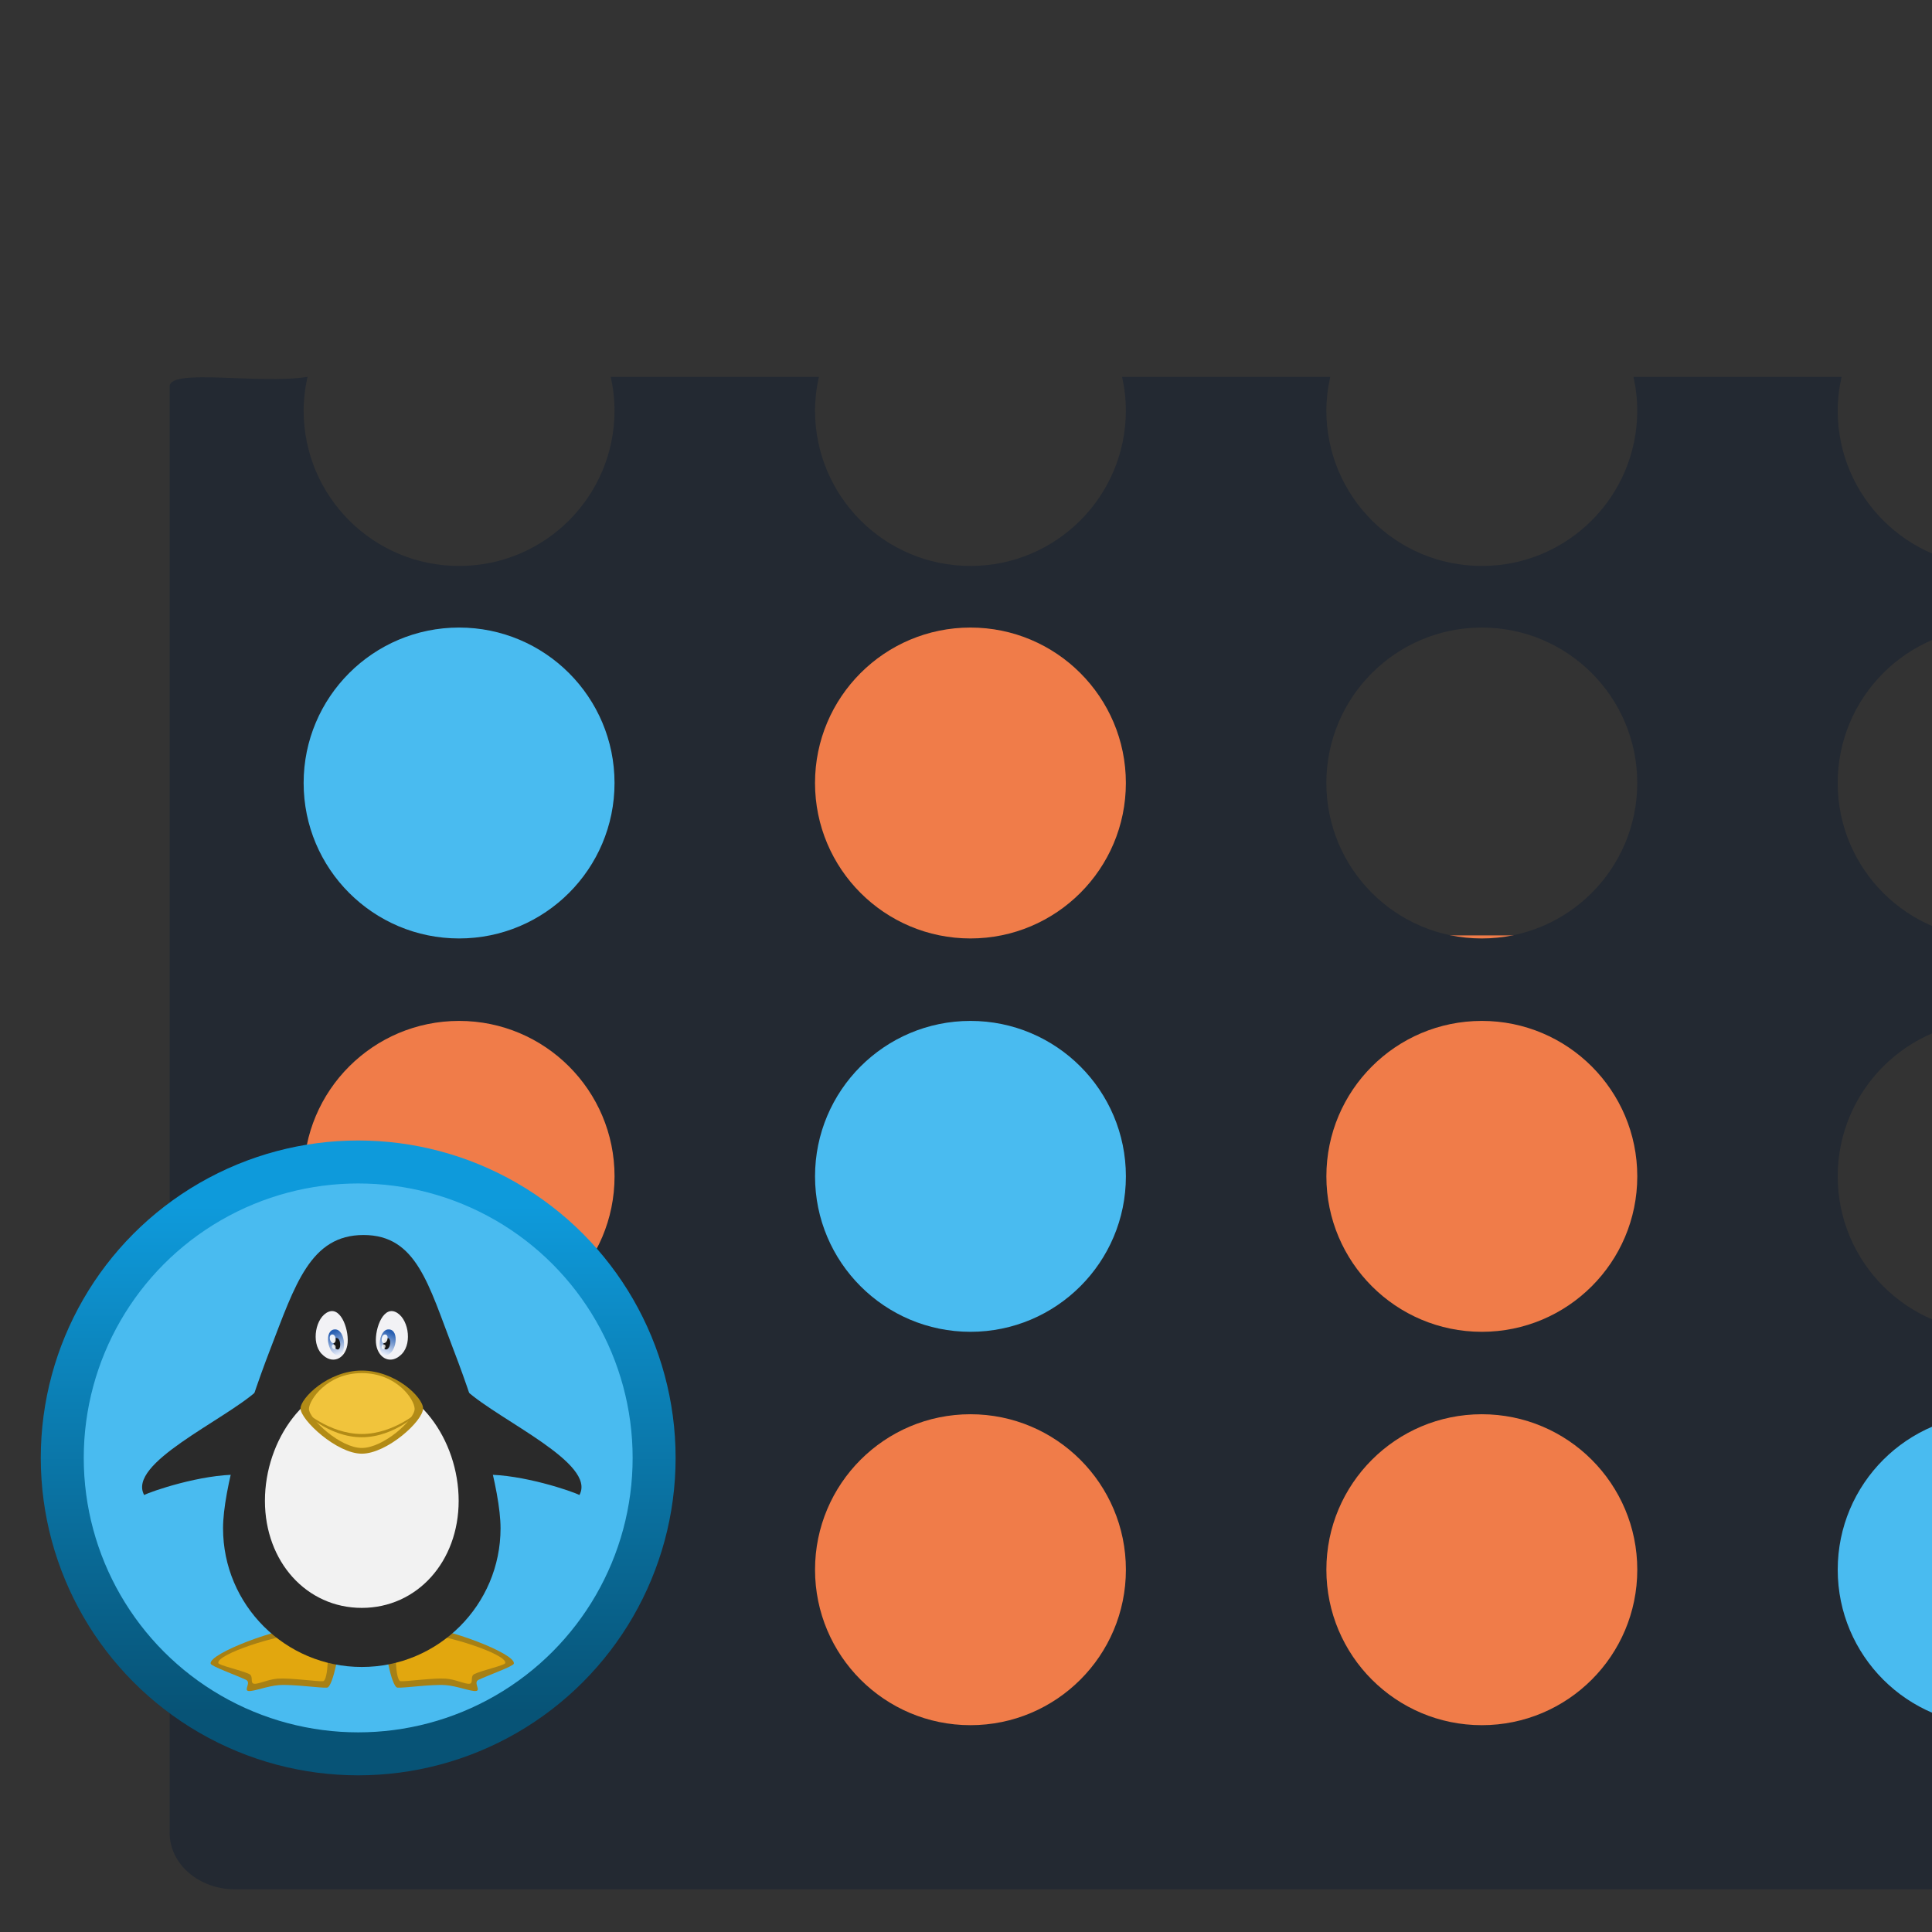 <?xml version="1.0" encoding="UTF-8" standalone="no"?>
<!-- Created with Inkscape (http://www.inkscape.org/) -->

<svg
   xmlns:dc="http://purl.org/dc/elements/1.1/"
   xmlns:cc="http://creativecommons.org/ns#"
   xmlns:rdf="http://www.w3.org/1999/02/22-rdf-syntax-ns#"
   xmlns:svg="http://www.w3.org/2000/svg"
   xmlns="http://www.w3.org/2000/svg"
   xmlns:xlink="http://www.w3.org/1999/xlink"
   xmlns:sodipodi="http://sodipodi.sourceforge.net/DTD/sodipodi-0.dtd"
   xmlns:inkscape="http://www.inkscape.org/namespaces/inkscape"
   width="100"
   height="100"
   id="svg12024"
   sodipodi:version="0.32"
   inkscape:version="0.91 r13725"
   version="1.0"
   sodipodi:docname="align4.svg">
  <rect width="100%" height="100%" fill="#333333" stroke="none"/>
  <defs
     id="defs12026">
    <linearGradient
       gradientTransform="matrix(1,0,0,1.086,0,-53.897)"
       gradientUnits="userSpaceOnUse"
       y2="650.05"
       x2="945.679"
       y1="637.412"
       x1="940.963"
       id="linearGradient4503"
       xlink:href="#linearGradient4497"
       inkscape:collect="always" />
    <linearGradient
       id="linearGradient4497"
       inkscape:collect="always">
      <stop
         id="stop4499"
         offset="0"
         style="stop-color:#275eb1;stop-opacity:1" />
      <stop
         id="stop4501"
         offset="1"
         style="stop-color:#e6ecf9;stop-opacity:1" />
    </linearGradient>
    <linearGradient
       gradientTransform="matrix(-1,0,0,1.086,1919.998,-53.897)"
       gradientUnits="userSpaceOnUse"
       y2="650.05"
       x2="945.679"
       y1="637.412"
       x1="940.963"
       id="linearGradient4503-2"
       xlink:href="#linearGradient4497"
       inkscape:collect="always" />
    <linearGradient
       id="linearGradient4629">
      <stop
         id="stop4631"
         offset="0"
         style="stop-color:#0e9adb;stop-opacity:1" />
      <stop
         id="stop4633"
         offset="1"
         style="stop-color:#075376;stop-opacity:1" />
    </linearGradient>
    <linearGradient
       y2="505.084"
       x2="522.942"
       y1="469.499"
       x1="522.942"
       gradientTransform="matrix(1.63,0,0,1.63,-818.206,-759.149)"
       gradientUnits="userSpaceOnUse"
       id="linearGradient4856"
       xlink:href="#linearGradient4629"
       inkscape:collect="always" />
  </defs>
  <sodipodi:namedview
     id="base"
     pagecolor="#ffffff"
     bordercolor="#666666"
     borderopacity="1.0"
     inkscape:pageopacity="0.0"
     inkscape:pageshadow="2"
     inkscape:zoom="1.9927152"
     inkscape:cx="177.64196"
     inkscape:cy="-4.3838324"
     inkscape:document-units="px"
     inkscape:current-layer="layer1"
     height="100px"
     width="100px"
     inkscape:window-width="1366"
     inkscape:window-height="748"
     inkscape:window-x="-2"
     inkscape:window-y="-3"
     showgrid="false"
     inkscape:window-maximized="1" />
  <g
     inkscape:label="Calque 1"
     inkscape:groupmode="layer"
     id="layer1">
    <rect
       style="opacity:1;fill:#49bbf0;fill-opacity:1;fill-rule:evenodd;stroke:none;stroke-width:2.5;stroke-linecap:butt;stroke-linejoin:bevel;stroke-miterlimit:4;stroke-dasharray:none;stroke-dashoffset:0;stroke-opacity:1"
       id="rect30370"
       width="25.593"
       height="23.837"
       x="89.325"
       y="72.252"
       rx="4.012"
       ry="3.878" />
    <rect
       style="opacity:1;fill:#f07c49;fill-opacity:1;fill-rule:evenodd;stroke:none;stroke-width:2.5;stroke-linecap:butt;stroke-linejoin:bevel;stroke-miterlimit:4;stroke-dasharray:none;stroke-dashoffset:0;stroke-opacity:1"
       id="rect30366"
       width="25.593"
       height="23.837"
       x="62.478"
       y="71.75"
       rx="4.012"
       ry="3.878" />
    <rect
       style="opacity:1;fill:#f07c49;fill-opacity:1;fill-rule:evenodd;stroke:none;stroke-width:2.5;stroke-linecap:butt;stroke-linejoin:bevel;stroke-miterlimit:4;stroke-dasharray:none;stroke-dashoffset:0;stroke-opacity:1"
       id="rect30368"
       width="25.593"
       height="23.837"
       x="62.478"
       y="48.415"
       rx="4.012"
       ry="3.878" />
    <rect
       style="fill:#49bbf0;fill-opacity:1;fill-rule:evenodd;stroke:none"
       id="rect30356"
       width="25.593"
       height="23.837"
       x="11.218"
       y="30.587"
       rx="4.012"
       ry="3.878" />
    <rect
       style="opacity:1;fill:#f07c49;fill-opacity:1;fill-rule:evenodd;stroke:none;stroke-width:2.5;stroke-linecap:butt;stroke-linejoin:bevel;stroke-miterlimit:4;stroke-dasharray:none;stroke-dashoffset:0;stroke-opacity:1"
       id="rect30364"
       width="24.529"
       height="21.708"
       x="37.447"
       y="29.969"
       rx="4.012"
       ry="3.878" />
    <rect
       style="fill:#f07c49;fill-opacity:1;fill-rule:evenodd;stroke:none"
       id="rect30362"
       width="25.593"
       height="21.353"
       x="12.178"
       y="49.027"
       rx="4.012"
       ry="3.878" />
    <rect
       style="opacity:1;fill:#f07c49;fill-opacity:1;fill-rule:evenodd;stroke:none;stroke-width:2.5;stroke-linecap:butt;stroke-linejoin:bevel;stroke-miterlimit:4;stroke-dasharray:none;stroke-dashoffset:0;stroke-opacity:1"
       id="rect30354"
       width="25.593"
       height="23.837"
       x="37.637"
       y="71.248"
       rx="4.012"
       ry="3.878" />
    <rect
       style="opacity:1;fill:#49bbf0;fill-opacity:1;fill-rule:evenodd;stroke:none;stroke-width:2.5;stroke-linecap:butt;stroke-linejoin:bevel;stroke-miterlimit:4;stroke-dasharray:none;stroke-dashoffset:0;stroke-opacity:1"
       id="rect30352"
       width="25.593"
       height="23.837"
       x="13.549"
       y="71.876"
       rx="4.012"
       ry="3.878" />
    <rect
       style="opacity:1;fill:#49bbf0;fill-opacity:1;fill-rule:evenodd;stroke:none;stroke-width:2.5;stroke-linecap:butt;stroke-linejoin:bevel;stroke-miterlimit:4;stroke-dasharray:none;stroke-dashoffset:0;stroke-opacity:1"
       id="rect30358"
       width="25.593"
       height="23.837"
       x="36.633"
       y="48.666"
       rx="4.012"
       ry="3.878" />
    <path
       style="color:#000000;clip-rule:nonzero;display:inline;overflow:visible;visibility:visible;opacity:1;isolation:auto;mix-blend-mode:normal;color-interpolation:sRGB;color-interpolation-filters:linearRGB;solid-color:#000000;solid-opacity:1;fill:#232932;fill-opacity:1;fill-rule:nonzero;stroke:none;stroke-width:0.5;stroke-linecap:round;stroke-linejoin:round;stroke-miterlimit:4;stroke-dasharray:none;stroke-dashoffset:0;stroke-opacity:1;marker:none;color-rendering:auto;image-rendering:auto;shape-rendering:auto;text-rendering:auto;enable-background:accumulate"
       d="m 8.781,19.994 0,74.869 c 0,1.623 1.514,2.93 3.395,2.93 l 100.854,0 c 1.881,0 3.395,-1.307 3.395,-2.93 l 0,-72.426 c 0,-1.623 -1.514,-2.93 -3.395,-2.93 l -2.016,0 c 0.129,0.571 0.195,1.155 0.197,1.74 5.2e-4,4.444 -3.601,8.046 -8.045,8.047 -4.444,5.24e-4 -8.047,-3.602 -8.047,-8.047 0.004,-0.586 0.071,-1.169 0.201,-1.74 l -10.773,0 c 0.129,0.571 0.195,1.155 0.197,1.74 5.22e-4,4.444 -3.602,8.047 -8.047,8.047 -4.444,-5.57e-4 -8.045,-3.603 -8.045,-8.047 0.004,-0.586 0.071,-1.169 0.201,-1.74 l -10.775,0 c 0.129,0.571 0.195,1.155 0.197,1.74 5.22e-4,4.444 -3.602,8.047 -8.047,8.047 -4.443,-0.002 -8.043,-3.604 -8.043,-8.047 0.004,-0.586 0.071,-1.169 0.201,-1.74 l -10.775,0 c 0.129,0.571 0.195,1.155 0.197,1.74 5.22e-4,4.444 -3.602,8.047 -8.047,8.047 -4.444,-5.57e-4 -8.045,-3.603 -8.045,-8.047 0.004,-0.586 0.071,-1.169 0.201,-1.74 -2.531,0.395 -7.09,-0.458 -7.137,0.486 z m 14.98,12.488 c 4.444,-5.22e-4 8.046,3.601 8.047,8.045 5.22e-4,4.444 -3.602,8.047 -8.047,8.047 -4.444,-5.57e-4 -8.045,-3.603 -8.045,-8.047 5.57e-4,-4.443 3.602,-8.044 8.045,-8.045 z m 26.467,0 c 4.444,-5.22e-4 8.046,3.601 8.047,8.045 5.22e-4,4.444 -3.602,8.047 -8.047,8.047 -4.443,-0.002 -8.043,-3.604 -8.043,-8.047 5.56e-4,-4.442 3.601,-8.043 8.043,-8.045 z m 26.469,0 c 4.444,-5.22e-4 8.046,3.601 8.047,8.045 5.22e-4,4.444 -3.602,8.047 -8.047,8.047 -4.444,-5.57e-4 -8.045,-3.603 -8.045,-8.047 5.57e-4,-4.443 3.602,-8.044 8.045,-8.045 z m 26.469,0 c 4.443,5.58e-4 8.044,3.602 8.045,8.045 5.2e-4,4.444 -3.601,8.046 -8.045,8.047 -4.444,5.24e-4 -8.047,-3.602 -8.047,-8.047 5.57e-4,-4.444 3.603,-8.045 8.047,-8.045 z M 23.762,52.842 c 4.444,-5.22e-4 8.047,3.602 8.047,8.047 -5.57e-4,4.444 -3.603,8.045 -8.047,8.045 -4.443,-5.57e-4 -8.044,-3.602 -8.045,-8.045 -5.22e-4,-4.444 3.601,-8.046 8.045,-8.047 z m 26.467,0 c 4.444,-5.22e-4 8.047,3.602 8.047,8.047 -5.57e-4,4.444 -3.603,8.045 -8.047,8.045 -4.442,-0.002 -8.042,-3.603 -8.043,-8.045 -5.22e-4,-4.443 3.6,-8.045 8.043,-8.047 z m 26.469,0 c 4.444,-5.22e-4 8.047,3.602 8.047,8.047 -5.57e-4,4.444 -3.603,8.045 -8.047,8.045 -4.443,-5.57e-4 -8.044,-3.602 -8.045,-8.045 -5.22e-4,-4.444 3.601,-8.046 8.045,-8.047 z m 26.469,0 c 4.444,5.58e-4 8.045,3.603 8.045,8.047 -5.6e-4,4.443 -3.602,8.044 -8.045,8.045 -4.444,5.24e-4 -8.046,-3.601 -8.047,-8.045 -5.22e-4,-4.444 3.602,-8.047 8.047,-8.047 z M 23.762,73.201 c 4.444,-5.22e-4 8.047,3.602 8.047,8.047 5.22e-4,4.444 -3.602,8.047 -8.047,8.047 -4.444,-5.57e-4 -8.045,-3.603 -8.045,-8.047 -5.22e-4,-4.444 3.601,-8.046 8.045,-8.047 z m 26.467,0 c 4.444,-5.22e-4 8.047,3.602 8.047,8.047 5.22e-4,4.444 -3.602,8.047 -8.047,8.047 -4.443,-0.002 -8.043,-3.604 -8.043,-8.047 -5.22e-4,-4.443 3.6,-8.045 8.043,-8.047 z m 26.469,0 c 4.444,-5.22e-4 8.047,3.602 8.047,8.047 5.22e-4,4.444 -3.602,8.047 -8.047,8.047 -4.444,-5.57e-4 -8.045,-3.603 -8.045,-8.047 -5.22e-4,-4.444 3.601,-8.046 8.045,-8.047 z m 26.469,0 c 4.444,5.58e-4 8.045,3.603 8.045,8.047 5.2e-4,4.444 -3.601,8.046 -8.045,8.047 -4.444,5.24e-4 -8.047,-3.602 -8.047,-8.047 -5.22e-4,-4.444 3.602,-8.047 8.047,-8.047 z"
       id="rect4233"
       inkscape:connector-curvature="0"
       sodipodi:nodetypes="cssssssccsccccscccccccccscccssssscscscssssssssssssssscscscssssssssssscscscccccscscsscscs" />
    <circle
       transform="matrix(0.452,0,0,0.452,2.72,59.641)"
       sodipodi:ry="33.887638"
       sodipodi:rx="33.887638"
       sodipodi:cy="35"
       sodipodi:cx="34.999992"
       style="fill:#49bbf0;fill-opacity:1;fill-rule:nonzero;stroke:url(#linearGradient4856);stroke-width:4.921;stroke-linecap:round;stroke-linejoin:round;stroke-miterlimit:4;stroke-opacity:1;stroke-dashoffset:0"
       id="path1070"
       cx="35"
       cy="35"
       r="33.888" />
    <g
       transform="matrix(0.082,0,0,0.082,-11.262,32.775)"
       id="layer1-3"
       inkscape:label="Calque 1">
      <path
         sodipodi:nodetypes="csszszcc"
         inkscape:connector-curvature="0"
         id="path3775-3"
         d="m 402.557,627.341 c 15.456,-0.127 60.592,16.71 59.134,23.104 -0.38,1.666 -16.172,7.307 -22.291,10.189 -3.492,1.645 1.643,6.653 -1.605,7.053 -3.248,0.4 -12.102,-3.213 -19.215,-3.703 -9.139,-0.63 -26.51,1.962 -30.385,1.576 -3.876,-0.386 -8.974,-28.106 -6.811,-29.111 6.421,-2.958 16.604,-8.771 21.172,-9.108 z"
         style="opacity:0.99;fill:#a78014;fill-opacity:1;stroke:none;display:inline" />
      <path
         sodipodi:nodetypes="csszszcc"
         inkscape:connector-curvature="0"
         id="path3775"
         d="m 329.454,627.342 c -15.456,-0.127 -60.592,16.71 -59.134,23.104 0.38,1.666 16.172,7.307 22.291,10.189 3.492,1.645 -1.643,6.653 1.604,7.053 3.248,0.4 12.102,-3.213 19.215,-3.703 9.138,-0.63 26.51,1.962 30.385,1.576 3.876,-0.386 8.974,-28.106 6.811,-29.111 -6.421,-2.958 -16.604,-8.771 -21.172,-9.108 z"
         style="fill:#a78014;fill-opacity:1;stroke:none;display:inline" />
      <g
         transform="translate(-594.614,-196.854)"
         id="g4667"
         style="display:inline">
        <path
           style="fill:#e2a70e;fill-opacity:1;stroke:none;display:inline"
           d="m 921.346,828.775 c -13.481,-0.111 -52.851,12.576 -51.579,18.152 0.331,1.453 14.106,4.373 19.443,6.887 3.046,1.435 0.311,5.803 3.144,6.152 2.833,0.349 8.812,-2.802 15.015,-3.23 7.971,-0.549 25.123,1.967 28.504,1.63 3.38,-0.337 3.828,-22.771 1.941,-23.648 -5.601,-2.58 -12.483,-5.65 -16.467,-5.944 z"
           id="path3775-9"
           inkscape:connector-curvature="0"
           sodipodi:nodetypes="csszszcc" />
        <path
           style="fill:#e2a70e;fill-opacity:1;stroke:none;display:inline"
           d="m 999.311,828.775 c 13.482,-0.111 52.851,12.576 51.579,18.152 -0.331,1.453 -14.106,4.373 -19.443,6.887 -3.046,1.435 -0.311,5.803 -3.144,6.152 -2.833,0.349 -8.812,-2.802 -15.015,-3.23 -7.971,-0.549 -25.123,1.967 -28.504,1.63 -3.38,-0.337 -3.828,-22.771 -1.941,-23.648 5.601,-2.58 12.483,-5.65 16.467,-5.944 z"
           id="path3775-9-3"
           inkscape:connector-curvature="0"
           sodipodi:nodetypes="csszszcc" />
      </g>
      <g
         transform="translate(-594.286,-196.854)"
         style="fill:#2a2a2a;fill-opacity:1;display:inline"
         id="g4602">
        <path
           style="color:#000000;fill:#2a2a2a;fill-opacity:1;fill-rule:nonzero;stroke:none;stroke-width:0.5;marker:none;visibility:visible;display:inline;overflow:visible;enable-background:accumulate"
           d="m 1047.581,761.802 c 0,48.369 -39.211,87.581 -87.581,87.581 -48.369,0 -87.581,-39.211 -87.581,-87.581 0,-24.185 13.803,-71.409 29.652,-112.587 15.849,-41.178 25.492,-72.499 59.033,-72.499 33.542,0 40.975,31.321 56.824,72.499 15.849,41.178 29.652,88.402 29.652,112.587 z"
           id="path2992"
           inkscape:connector-curvature="0"
           sodipodi:nodetypes="ssszzzs" />
        <path
           style="fill:#2a2a2a;fill-opacity:1;stroke:none"
           d="m 1037.622,728.006 c 23.716,-0.381 55.657,10.63 59.745,12.839 10.97,-19.992 -50.045,-46.777 -71.296,-65.892 -12.132,-10.912 6.473,51.314 11.55,53.053 z"
           id="path3807"
           inkscape:connector-curvature="0"
           sodipodi:nodetypes="ccsc" />
        <path
           style="fill:#2a2a2a;fill-opacity:1;stroke:none;display:inline"
           d="m 882.378,728.006 c -23.716,-0.381 -55.657,10.63 -59.745,12.839 -10.97,-19.992 50.045,-46.777 71.296,-65.892 12.132,-10.912 -6.473,51.314 -11.55,53.053 z"
           id="path3807-7"
           inkscape:connector-curvature="0"
           sodipodi:nodetypes="ccsc" />
      </g>
      <path
         sodipodi:nodetypes="sssss"
         inkscape:connector-curvature="0"
         id="path3829"
         d="m 426.857,547.626 c 0,38.441 -26.27,67.604 -61.143,67.604 -34.873,0 -61.143,-29.163 -61.143,-67.604 0,-38.441 26.27,-75.604 61.143,-75.604 34.873,0 61.143,37.163 61.143,75.604 z"
         style="color:#000000;fill:#f2f2f2;fill-opacity:1;fill-rule:nonzero;stroke:none;stroke-width:0.5;marker:none;visibility:visible;display:inline;overflow:visible;enable-background:accumulate" />
      <path
         sodipodi:nodetypes="szszs"
         inkscape:connector-curvature="0"
         id="path3792"
         d="m 404.388,489.329 c 0,7.978 -22.814,28.568 -38.673,28.568 -15.86,0 -38.673,-21.38 -38.673,-28.568 0,-6.377 17.315,-23.901 38.673,-23.901 21.359,0 38.673,17.003 38.673,23.901 z"
         style="color:#000000;fill:#b28b16;fill-opacity:1;fill-rule:nonzero;stroke:none;stroke-width:0.5;marker:none;visibility:visible;display:inline;overflow:visible;enable-background:accumulate" />
      <path
         sodipodi:nodetypes="szszs"
         inkscape:connector-curvature="0"
         id="path3792-7"
         d="m 399.065,489.65 c 0,6.88 -19.674,24.636 -33.351,24.636 -13.677,0 -33.351,-18.438 -33.351,-24.636 0,-5.499 11.321,-22.612 33.351,-22.612 22.03,0 33.351,16.663 33.351,22.612 z"
         style="color:#000000;fill:#f1c43c;fill-opacity:1;fill-rule:nonzero;stroke:none;stroke-width:0.5;marker:none;visibility:visible;display:inline;overflow:visible;enable-background:accumulate" />
      <path
         sodipodi:nodetypes="ccsccsc"
         inkscape:connector-curvature="0"
         id="path3803"
         d="m 328.433,490.146 -0.062,0.719 c 0,0 16.044,16.656 37.344,16.656 21.3,0 37.344,-16.656 37.344,-16.656 l -0.062,-0.719 c 0,0 -16.505,15.322 -37.281,15.322 -20.777,0 -37.281,-15.322 -37.281,-15.322 z"
         style="font-size:medium;font-style:normal;font-variant:normal;font-weight:normal;font-stretch:normal;text-indent:0;text-align:start;text-decoration:none;line-height:normal;letter-spacing:normal;word-spacing:normal;text-transform:none;direction:ltr;block-progression:tb;writing-mode:lr-tb;text-anchor:start;baseline-shift:baseline;color:#000000;fill:#b28b16;fill-opacity:1;stroke:none;stroke-width:1px;marker:none;visibility:visible;display:inline;overflow:visible;enable-background:accumulate;font-family:Sans;-inkscape-font-specification:Sans" />
      <g
         transform="translate(-594.254,-196.854)"
         id="g4625"
         style="display:inline">
        <path
           style="fill:#f2f2f5;fill-opacity:1;stroke:none"
           d="m 939.016,625.167 c 8.223,-3.274 13.362,12.734 11.801,21.21 -1.561,8.476 -9.504,12.463 -16.25,5.306 -6.746,-7.156 -3.774,-23.242 4.449,-26.516 z"
           id="path2999"
           inkscape:connector-curvature="0"
           sodipodi:nodetypes="zzzz" />
        <path
           style="fill:url(#linearGradient4503);fill-opacity:1;stroke:none;display:inline"
           d="m 942.972,636.293 c 6.989,-0.193 7.867,17.204 1.526,16.26 -6.341,-0.944 -8.515,-16.067 -1.526,-16.26 z"
           id="path3769-9"
           inkscape:connector-curvature="0"
           sodipodi:nodetypes="zzz" />
        <path
           style="fill:#171717;fill-opacity:1;stroke:none"
           d="m 943.913,641.709 c 2.95,-0.086 3.321,7.676 0.644,7.255 -2.677,-0.421 -3.594,-7.168 -0.644,-7.255 z"
           id="path3769"
           inkscape:connector-curvature="0"
           sodipodi:nodetypes="zzz" />
        <path
           style="fill:#f2f2f5;fill-opacity:1;stroke:none;display:inline"
           d="m 980.921,625.167 c -8.223,-3.274 -13.362,12.734 -11.801,21.21 1.561,8.476 9.504,12.463 16.25,5.306 6.746,-7.156 3.774,-23.242 -4.449,-26.516 z"
           id="path2999-2"
           inkscape:connector-curvature="0"
           sodipodi:nodetypes="zzzz" />
        <path
           style="fill:url(#linearGradient4503-2);fill-opacity:1;stroke:none;display:inline"
           d="m 977.026,636.293 c -6.989,-0.193 -7.867,17.204 -1.526,16.26 6.341,-0.944 8.515,-16.067 1.526,-16.26 z"
           id="path3769-9-5"
           inkscape:connector-curvature="0"
           sodipodi:nodetypes="zzz" />
        <path
           style="fill:#171717;fill-opacity:1;stroke:none;display:inline"
           d="m 976.087,641.709 c -2.95,-0.086 -3.321,7.676 -0.644,7.255 2.677,-0.421 3.594,-7.168 0.644,-7.255 z"
           id="path3769-6"
           inkscape:connector-curvature="0"
           sodipodi:nodetypes="zzz" />
        <path
           style="fill:#ffffff;fill-opacity:0.902;stroke:none;display:inline"
           d="m 941.33,639.499 c 2.594,-0.065 2.92,5.77 0.567,5.453 -2.354,-0.317 -3.161,-5.389 -0.567,-5.453 z"
           id="path3769-2"
           inkscape:connector-curvature="0"
           sodipodi:nodetypes="zzz" />
        <path
           style="fill:#ffffff;fill-opacity:0.767;stroke:none;display:inline"
           d="m 942.099,645.818 c 1.705,-0.034 1.919,3.048 0.372,2.88 -1.547,-0.167 -2.077,-2.846 -0.372,-2.88 z"
           id="path3769-2-0"
           inkscape:connector-curvature="0"
           sodipodi:nodetypes="zzz" />
        <path
           style="fill:#ffffff;fill-opacity:0.902;stroke:none;display:inline"
           d="m 974.668,639.499 c -2.594,-0.065 -2.92,5.77 -0.567,5.453 2.354,-0.317 3.161,-5.389 0.567,-5.453 z"
           id="path3769-2-9"
           inkscape:connector-curvature="0"
           sodipodi:nodetypes="zzz" />
        <path
           style="fill:#ffffff;fill-opacity:0.767;stroke:none;display:inline"
           d="m 973.898,645.818 c -1.705,-0.034 -1.919,3.048 -0.372,2.88 1.547,-0.167 2.077,-2.846 0.372,-2.88 z"
           id="path3769-2-0-2"
           inkscape:connector-curvature="0"
           sodipodi:nodetypes="zzz" />
      </g>
    </g>
  </g>
</svg>
